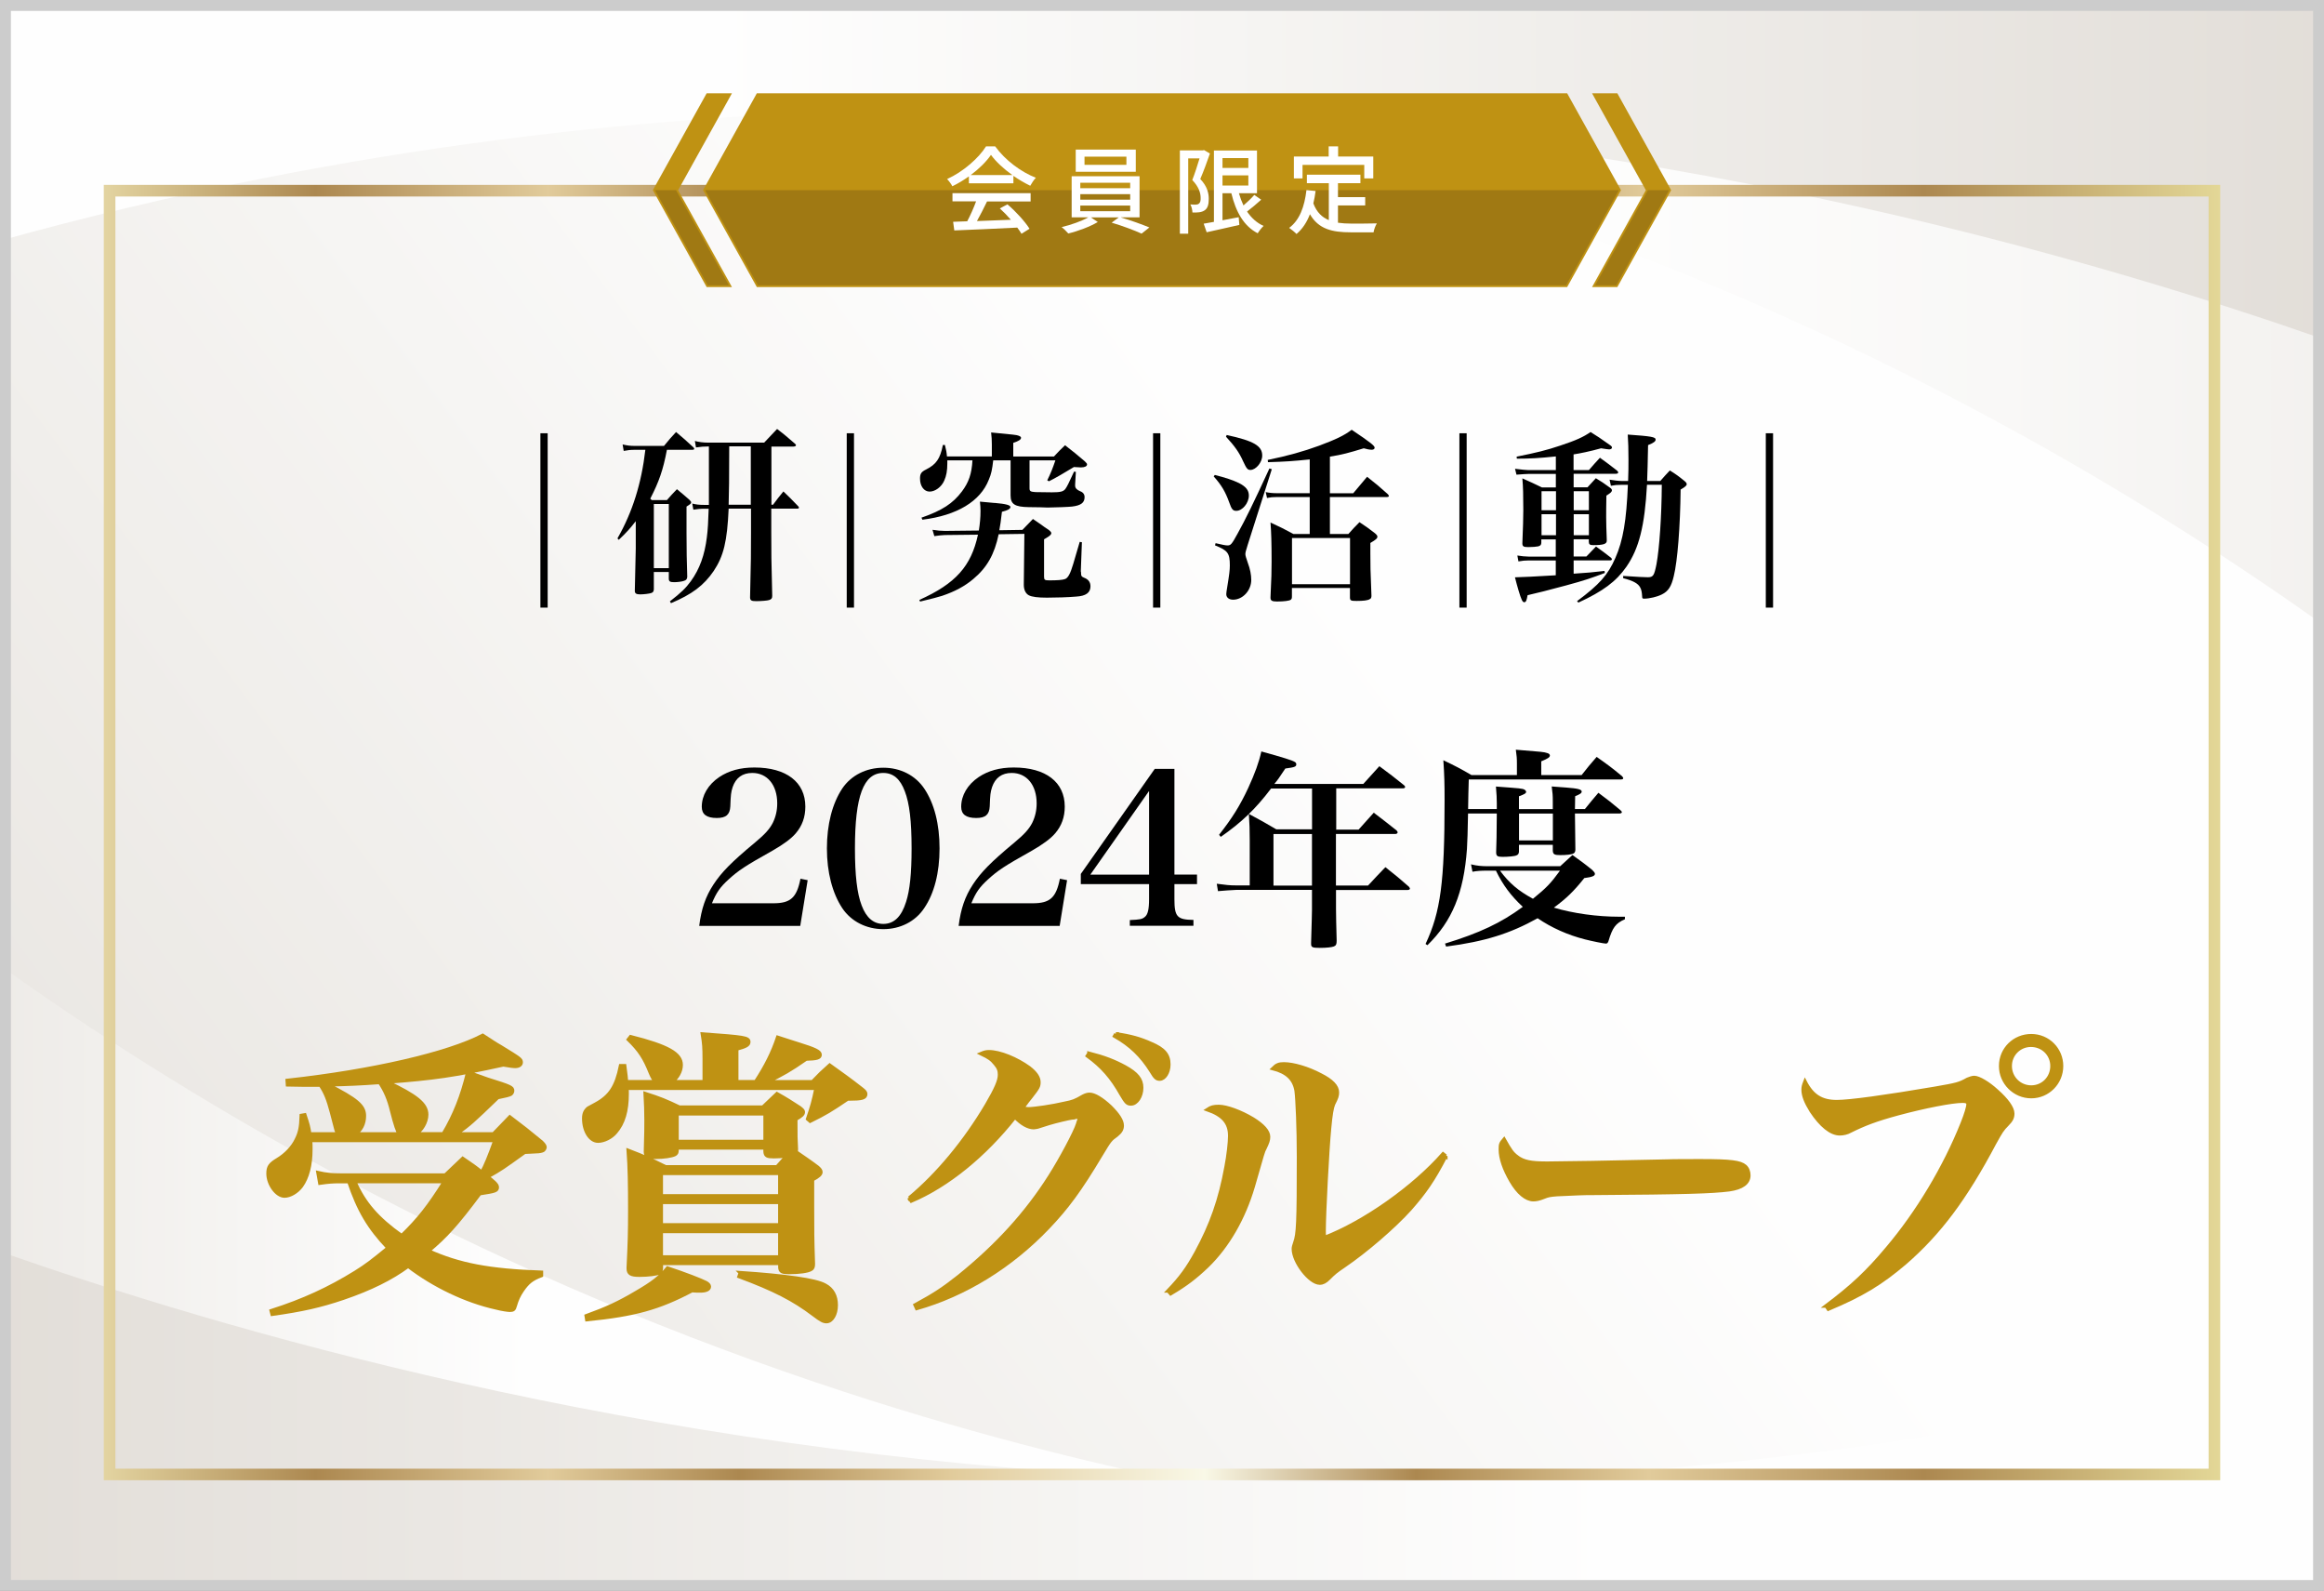 <?xml version="1.0" encoding="UTF-8"?><svg id="_背景" xmlns="http://www.w3.org/2000/svg" width="320" height="219" xmlns:xlink="http://www.w3.org/1999/xlink" viewBox="0 0 320 219"><rect x="0" y="0" width="320" height="219" fill="#333333" stroke="none"/><defs><style>.cls-1{stroke:#000;}.cls-1,.cls-2{fill:none;stroke-miterlimit:10;}.cls-3{fill:#231815;opacity:.2;}.cls-4{fill:url(#_名称未設定グラデーション_13);}.cls-5{fill:#fff;}.cls-6{fill:url(#_名称未設定グラデーション_11);}.cls-7{opacity:.4;}.cls-8{fill:url(#_名称未設定グラデーション_14);}.cls-9{fill:url(#_名称未設定グラデーション_12);}.cls-10{fill:url(#_名称未設定グラデーション_13-3);}.cls-11{fill:url(#_名称未設定グラデーション_13-2);}.cls-2{stroke:#ccc;stroke-width:2px;}.cls-12{fill:#bf9213;stroke:#bf9213;stroke-width:.5px;}</style><linearGradient id="_名称未設定グラデーション_13" x1="-17.99" y1="242.03" x2="312.02" y2="-3.7" gradientUnits="userSpaceOnUse"><stop offset="0" stop-color="#b6ab9d"/><stop offset=".42" stop-color="#e7e4df"/><stop offset=".63" stop-color="#fdfdfd"/></linearGradient><linearGradient id="_名称未設定グラデーション_14" x1="-47.8" y1="175.96" x2="330.99" y2="175.96" gradientUnits="userSpaceOnUse"><stop offset="0" stop-color="#b6ab9d"/><stop offset=".21" stop-color="#e7e4df"/><stop offset=".32" stop-color="#fdfdfd"/></linearGradient><linearGradient id="_名称未設定グラデーション_13-2" x1="-3.68" y1="195.64" x2="354.89" y2="195.64" xlink:href="#_名称未設定グラデーション_13"/><linearGradient id="_名称未設定グラデーション_11" x1="19745.89" y1="13148.53" x2="20124.68" y2="13148.53" gradientTransform="translate(20166.79 13191.57) rotate(-180)" gradientUnits="userSpaceOnUse"><stop offset="0" stop-color="#b6ab9d"/><stop offset=".09" stop-color="#c7bfb4"/><stop offset=".24" stop-color="#ded9d3"/><stop offset=".38" stop-color="#efedea"/><stop offset=".51" stop-color="#f9f9f8"/><stop offset=".63" stop-color="#fdfdfd"/></linearGradient><linearGradient id="_名称未設定グラデーション_13-3" x1="19843.11" y1="13168.22" x2="20201.68" y2="13168.22" gradientTransform="translate(20166.79 13191.57) rotate(-180)" xlink:href="#_名称未設定グラデーション_13"/><linearGradient id="_名称未設定グラデーション_12" x1="14.29" y1="114.61" x2="305.71" y2="114.61" gradientUnits="userSpaceOnUse"><stop offset="0" stop-color="#e3d4a1"/><stop offset=".1" stop-color="#ac8850"/><stop offset=".21" stop-color="#e1cb9b"/><stop offset=".3" stop-color="#ac8850"/><stop offset=".4" stop-color="#e1cb9b"/><stop offset=".52" stop-color="#f9f8e7"/><stop offset=".62" stop-color="#ac8850"/><stop offset=".73" stop-color="#e1cb9b"/><stop offset=".86" stop-color="#ac8850"/><stop offset="1" stop-color="#e3d797"/></linearGradient></defs><rect class="cls-5" width="320" height="218.18"/><g class="cls-7"><rect class="cls-4" x="0" y="0" width="320" height="219"/><path class="cls-8" d="M320,199.35v19.65H0v-86.08c23.88,16.98,60.19,39.2,108.25,55.97,20.94,7.31,39.15,11.84,51.88,14.54,9.2,1.95,15.54,2.93,17.97,3.3,29.84,4.5,79.9,8.04,141.89-7.38Z"/><path class="cls-11" d="M320,185.87v33.13H0v-46.71c29.49,10.3,87.17,27.76,160.13,31.14,37.76,1.75,79.62-.27,123.79-9,12.66-2.5,24.69-5.4,36.08-8.56Z"/><path class="cls-6" d="M0,19.65V0h320v86.08c-23.88-16.98-60.19-39.2-108.25-55.97-20.94-7.31-39.15-11.84-51.88-14.54-9.2-1.95-15.54-2.93-17.97-3.3C112.05,7.77,61.99,4.23,0,19.65Z"/><path class="cls-10" d="M0,33.13V0h320v46.71c-29.49-10.3-87.17-27.76-160.13-31.14-37.76-1.75-79.62.27-123.79,9-12.66,2.5-24.69,5.4-36.08,8.56Z"/></g><path class="cls-9" d="M304.11,27.05v175.12H15.89V27.05h288.23M305.71,25.45H14.29v178.31h291.42V25.45h0Z"/><polygon class="cls-12" points="215.64 39.27 104.36 39.27 97.09 26.18 104.36 13.09 215.64 13.09 222.91 26.18 215.64 39.27"/><polygon class="cls-12" points="100.36 13.09 97.45 13.09 90.18 26.18 97.45 39.27 100.36 39.27 93.09 26.18 100.36 13.09"/><polygon class="cls-12" points="219.64 39.27 222.55 39.27 229.82 26.18 222.55 13.09 219.64 13.09 226.91 26.18 219.64 39.27"/><polyline class="cls-3" points="222.91 26.18 215.64 39.27 104.36 39.27 97.09 26.18"/><polyline class="cls-3" points="90.18 26.18 97.45 39.27 100.36 39.27 93.09 26.18"/><polyline class="cls-3" points="226.91 26.18 219.64 39.27 222.55 39.27 229.82 26.18"/><path class="cls-5" d="M133.41,24.28c-.72.51-1.49.98-2.28,1.36-.13-.27-.46-.73-.72-.99,2.24-1.02,4.37-2.91,5.36-4.5h1.26c1.39,1.92,3.56,3.52,5.6,4.32-.29.3-.56.73-.77,1.1-.76-.37-1.56-.83-2.32-1.36v1.02h-6.13v-.94ZM131.16,26.59h10.75v1.14h-6c-.43.88-.92,1.86-1.39,2.7,1.45-.05,3.08-.12,4.67-.18-.48-.55-1.01-1.1-1.52-1.56l1.05-.56c1.19,1.01,2.44,2.4,3.04,3.36l-1.11.69c-.14-.25-.34-.54-.58-.85-3.12.16-6.44.3-8.67.39l-.16-1.19,1.94-.07c.43-.81.9-1.86,1.22-2.74h-3.25v-1.14ZM139.4,24.1c-1.18-.84-2.25-1.82-2.95-2.78-.63.92-1.62,1.9-2.79,2.78h5.73Z"/><path class="cls-5" d="M154.36,29.94c1.32.38,2.91.96,3.9,1.37l-1.07.85c-.98-.45-2.75-1.11-4.12-1.51l.97-.72h-3.82l.94.63c-1.05.63-2.72,1.26-4.06,1.58-.22-.25-.62-.65-.92-.88,1.26-.29,2.8-.84,3.67-1.34h-2.29v-5.66h9.35v5.66h-2.54ZM156.39,23.65h-8.27v-3.06h8.27v3.06ZM148.75,25.91h6.87v-.75h-6.87v.75ZM148.75,27.49h6.87v-.76h-6.87v.76ZM148.75,29.07h6.87v-.77h-6.87v.77ZM155.1,21.56h-5.77v1.13h5.77v-1.13Z"/><path class="cls-5" d="M166.6,21.13c-.38,1.11-.89,2.49-1.33,3.51.97,1.03,1.17,1.95,1.17,2.74s-.16,1.31-.58,1.58c-.2.14-.46.22-.73.26-.27.04-.63.04-.94.03-.01-.31-.1-.79-.29-1.11.29.03.54.03.73.03.17-.01.31-.03.43-.12.2-.13.28-.43.26-.81,0-.67-.24-1.51-1.15-2.46.35-.89.73-2.08,1-2.98h-1.56v10.37h-1.15v-11.47h3.16l.17-.04.82.48ZM173.67,27.48c-.62.56-1.34,1.17-1.96,1.64.59.86,1.33,1.56,2.28,1.98-.27.24-.63.71-.81,1.01-1.92-.98-3.02-2.97-3.63-5.51h-1.22v3.72l2.23-.42.09,1.06c-1.58.37-3.25.73-4.5,1.01l-.41-1.18c.41-.07.89-.16,1.41-.25v-9.82h5.93v5.88h-2.49c.17.59.38,1.15.63,1.68.55-.47,1.11-1.01,1.49-1.45l.96.67ZM168.33,21.76v1.36h3.56v-1.36h-3.56ZM168.33,25.54h3.56v-1.4h-3.56v1.4Z"/><path class="cls-5" d="M184.23,30.66c.58.08,1.19.12,1.85.12.56,0,2.76,0,3.51-.03-.2.29-.41.88-.46,1.23h-3.12c-2.57,0-4.45-.43-5.64-2.49-.43,1.11-1.03,2.03-1.85,2.72-.2-.22-.71-.64-1.01-.84,1.44-1.07,2.11-2.91,2.38-5.2l1.26.12c-.08.6-.18,1.18-.31,1.71.46,1.22,1.19,1.91,2.13,2.3v-5.08h-3.02v-1.17h7.37v1.17h-3.09v1.92h3.75v1.14h-3.75v2.36ZM179.35,24.56h-1.19v-3.01h4.79v-1.4h1.3v1.4h4.84v3.01h-1.24v-1.86h-8.5v1.86Z"/><path d="M96.28,127.44c.29-2.33.87-4.02,1.95-5.67,1.11-1.69,2.44-3.06,5.76-5.82,1.34-1.11,1.98-1.83,2.42-2.68.41-.84.61-1.72.61-2.68,0-2.53-1.37-4.19-3.43-4.19-1.37,0-2.27.67-2.71,1.95-.23.73-.26,1.02-.32,2.65-.06,1.13-.58,1.6-1.86,1.6-1.4,0-2.07-.5-2.07-1.54,0-1.57.87-3.06,2.42-4.1,1.31-.87,2.88-1.31,4.83-1.31,4.39,0,7.01,2.01,7.01,5.38,0,1.46-.44,2.65-1.31,3.67-.61.73-1.72,1.54-3.2,2.39-3.84,2.15-4.71,2.74-6.05,3.96-1.16,1.05-1.69,1.8-2.3,3.29h8.44c2.39,0,3.23-.76,3.75-3.38l.99.2-1.02,6.29h-13.91Z"/><path d="M115.98,108.53c1.22-1.8,3.29-2.85,5.65-2.85s4.39,1.05,5.62,2.85c1.4,2.07,2.12,4.92,2.12,8.26s-.73,6.2-2.12,8.23c-1.22,1.83-3.29,2.88-5.62,2.88s-4.42-1.05-5.65-2.88c-1.37-2.07-2.12-4.95-2.12-8.23s.73-6.17,2.12-8.26ZM118.65,124.65c.64,1.69,1.63,2.53,2.97,2.53,1.48,0,2.5-.99,3.14-3.03.52-1.6.76-3.93.76-7.36,0-3.78-.29-6.2-.93-7.86-.64-1.72-1.6-2.53-2.97-2.53-2.71,0-3.9,3.17-3.9,10.39,0,3.7.29,6.2.93,7.86Z"/><path d="M132,127.44c.29-2.33.87-4.02,1.95-5.67,1.11-1.69,2.44-3.06,5.76-5.82,1.34-1.11,1.98-1.83,2.42-2.68.41-.84.61-1.72.61-2.68,0-2.53-1.37-4.19-3.43-4.19-1.37,0-2.27.67-2.71,1.95-.23.73-.26,1.02-.32,2.65-.06,1.13-.58,1.6-1.86,1.6-1.4,0-2.07-.5-2.07-1.54,0-1.57.87-3.06,2.42-4.1,1.31-.87,2.88-1.31,4.83-1.31,4.39,0,7.01,2.01,7.01,5.38,0,1.46-.44,2.65-1.31,3.67-.61.73-1.72,1.54-3.2,2.39-3.84,2.15-4.71,2.74-6.05,3.96-1.16,1.05-1.69,1.8-2.3,3.29h8.44c2.39,0,3.23-.76,3.75-3.38l.99.2-1.02,6.29h-13.91Z"/><path d="M161.71,123.78c0,2.42.38,2.82,2.62,2.85v.81h-8.76v-.79c1.37-.06,1.69-.12,2.04-.41.44-.32.61-1.08.61-2.47v-2.07h-9.4v-1.4l10.18-14.46h2.71v14.55h3.11v1.31h-3.11v2.07ZM158.22,108.88l-8.09,11.52h8.09v-11.52Z"/><path d="M183.96,114.2h3.11c.9-.99,1.19-1.31,2.09-2.33,1.37,1.05,1.8,1.37,3.14,2.44.09.12.15.2.15.26,0,.12-.15.23-.29.23h-8.21v7.1h4.42c1.02-1.11,1.34-1.43,2.39-2.53,1.43,1.13,1.86,1.48,3.23,2.68.09.12.15.2.15.26,0,.12-.12.2-.32.2h-9.86v2.56c0,.44.03,2.65.09,4.42,0,.5-.09.67-.38.79-.29.12-1.05.2-1.95.2-1.02,0-1.19-.09-1.19-.55v-.15c.09-3.32.12-3.87.12-4.54v-2.74h-10.47c-.41,0-1.89.12-2.47.17l-.17-1.02c1.28.17,1.78.23,2.65.23h1.89v-6.17c0-1.6-.03-2.21-.12-3.67,1.69.9,2.18,1.19,3.78,2.12h4.92v-5.62h-5.64c-2.18,2.88-4.13,4.71-6.93,6.66l-.23-.29c1.83-2.33,2.88-4.02,4.02-6.46.93-2.04,1.46-3.49,1.8-5.01,2.94.81,4.37,1.25,4.66,1.48.09.06.15.17.15.29,0,.32-.2.41-1.51.58-.84,1.28-1.05,1.57-1.51,2.12h12.25c.73-.81,1.48-1.63,2.21-2.44,1.51,1.11,1.95,1.46,3.4,2.62.09.09.15.17.15.23,0,.12-.12.2-.29.2h-9.2v5.62ZM175.35,114.81v7.1h5.3v-7.1h-5.3Z"/><path d="M206.1,111.38v-.84c0-.64-.03-1.19-.12-2.27,3.49.26,3.61.26,3.96.44.09.06.2.2.2.29,0,.2-.26.35-.99.61v1.77h4.66v-1.11c0-.76-.03-1.16-.15-2.01.9.06,1.57.12,2.01.15,1.6.12,2.12.26,2.12.55,0,.23-.26.38-.9.64l-.03,1.77h1.37c.81-1.02,1.08-1.31,1.86-2.24,1.37,1.02,1.78,1.34,3.03,2.39.15.15.2.2.2.29s-.15.17-.29.17h-6.17l.06,5.03c-.03.26-.09.38-.26.47-.26.15-.96.23-1.83.23-.81,0-.99-.12-1.02-.61v-.81h-4.66v.96c-.03.29-.12.41-.35.5-.23.12-1.16.2-1.92.2-.7,0-.87-.12-.87-.64.06-1.75.06-1.86.09-5.33h-3.96q-.06,3.49-.15,4.89c-.44,6.05-2.04,9.92-5.44,13.24l-.26-.17c2.07-4.42,2.62-8.44,2.62-19.79,0-2.24-.03-3.4-.17-5.5,1.75.84,2.27,1.11,3.87,2.04h6.26v-1.6c0-.67-.03-1.08-.15-1.89,3.7.29,3.87.32,4.25.44.29.06.44.2.44.35,0,.26-.29.44-1.19.81v1.89h5.56c.87-1.11,1.16-1.46,2.07-2.5,1.57,1.11,2.04,1.45,3.49,2.65.12.15.17.2.17.29,0,.12-.15.17-.38.17h-20.89q-.06,1.8-.09,4.07h3.96ZM223.74,126.54c-1.28.55-1.72,1.16-2.27,3.03-.09.23-.17.32-.35.32-.29,0-1.98-.35-2.88-.58-2.39-.61-4.6-1.6-6.52-2.91-3.81,2.12-7.25,3.2-12.6,3.9l-.15-.41c4.77-1.46,7.71-2.85,10.71-5.06-1.63-1.51-2.76-3.03-3.7-4.98h-1.16c-.93,0-1.43.03-2.07.15l-.2-1.02c.81.2,1.45.26,2.33.26h9.95c.58-.52,1.13-1.05,1.69-1.54,1.25.9,1.63,1.16,2.74,2.07.23.23.35.38.35.52,0,.29-.38.44-1.46.58-1.51,1.89-2.5,2.82-4.19,4.07,2.65.79,5.94,1.25,8.96,1.25h.82v.35ZM206.54,119.85c1.28,1.72,2.5,2.76,4.54,3.87,1.89-1.54,2.44-2.12,3.72-3.87h-8.26ZM209.16,115.69h4.66v-3.7h-4.66v3.7Z"/><path class="cls-12" d="M61.05,156.1c1.58-2.7,2.54-5.12,3.37-8.49,1.21.42,2.12.75,2.7.96,3.2,1,3.45,1.12,3.45,1.58,0,.17-.12.38-.25.46q-.29.17-1.79.46c-3.54,3.41-3.74,3.58-5.7,5.03h5.12c.96-1,1.25-1.29,2.25-2.33,1.87,1.41,2.45,1.87,4.37,3.45.37.37.46.54.46.71,0,.12-.12.33-.25.42-.17.08-.5.17-.96.17l-.75.04c-.29,0-.58.04-.83.04-3.08,2.2-3.16,2.29-5.16,3.41.42.25.54.38.96.75.29.29.42.46.42.67,0,.46-.25.54-2.41.87-3.24,4.33-4.66,5.87-7.07,7.9,4.24,1.91,8.4,2.7,15.56,2.95v.42c-1.33.5-1.87.96-2.62,2.04-.46.67-.75,1.29-1,2.16-.12.46-.25.58-.71.58-.25,0-1.12-.12-1.91-.33-4.16-.92-8.57-3.04-12.1-5.74-2.33,1.71-5.16,3.12-8.94,4.41-3.2,1.08-5.62,1.62-9.78,2.21l-.12-.46c4.41-1.41,7.94-3.04,11.56-5.28,1.54-.96,2.29-1.54,4.53-3.37-2.66-2.79-4.08-5.2-5.41-9.15h-1.29c-.92,0-1.5.04-2.7.21l-.25-1.41c1.08.25,1.91.33,3.33.33h14.18c1.04-1,1.37-1.29,2.41-2.29,1.29.87,1.87,1.29,2.62,1.91q.71-1.25,1.83-4.41h-25.42c.04.62.04.67.04,1.21,0,2.2-.46,3.91-1.29,5.07-.62.83-1.58,1.37-2.33,1.37-1.08,0-2.25-1.62-2.25-3.08,0-.92.25-1.29,1.29-1.91,1.12-.67,2.12-1.71,2.62-2.79.46-.92.62-1.66.67-3.29l.46-.08c.42,1.25.54,1.66.67,2.62h4.08c-.25-.21-.33-.29-.42-.58q-.04-.12-.62-2.37c-.5-1.87-.83-2.7-1.54-3.79h-1.29c-.62,0-1.33,0-3.24-.04l-.04-.58c11.73-1.29,22.13-3.7,26.91-6.2,1.04.67,1.83,1.21,2.37,1.5,2.79,1.71,2.91,1.79,2.91,2.2,0,.33-.33.54-.79.54-.29,0-.67-.04-1.66-.21-6.82,1.5-9.57,1.87-16.01,2.37,4.04,1.91,5.45,3.04,5.45,4.49,0,1.04-.71,2.21-1.54,2.66h3.87ZM55.02,156.1q-.37-.37-1.08-3.2c-.38-1.58-.87-2.75-1.66-3.91-3,.21-4.04.25-7.15.33,3.99,2.04,5.03,2.91,5.03,4.28,0,1.08-.46,2-1.29,2.5h6.16ZM48.82,162.63c1.33,3.04,3.16,5.12,6.49,7.49,2.37-2.29,3.79-4.12,5.91-7.49h-12.4Z"/><path class="cls-12" d="M116.75,151.24c-2.33,1.58-3.08,2.04-5.2,3.08l-.33-.29c.58-1.71.79-2.41,1.16-4.24h-26.08c.04.25.04.5.04.79,0,2.33-.5,4.04-1.58,5.28-.58.71-1.62,1.21-2.41,1.21-1.08,0-1.96-1.37-1.96-3.12,0-.67.21-1.08.62-1.41q.12-.08,1-.54c2-1.08,2.87-2.41,3.45-5.28h.54c.17,1.29.21,1.62.25,2.2h4.08c-.33-.33-.46-.54-.75-1.21-.83-2.08-1.5-3.12-3.04-4.62l.29-.37c5.12,1.29,6.95,2.33,6.95,3.87,0,.87-.5,1.75-1.25,2.33h4.45v-3.16c0-1.54-.04-2.12-.25-3.41,5.78.42,6.36.5,6.36,1.08,0,.42-.42.62-1.66.96v4.53h2.62c1.41-2.16,2.33-3.99,3.04-6.11,1.25.42,2.25.71,2.87.92,2.29.71,2.95,1.04,2.95,1.46s-.46.54-1.91.58c-2.21,1.54-3.25,2.12-5.37,3.16h6.24c1-1.04,1.29-1.33,2.37-2.29,1.96,1.41,2.58,1.83,4.45,3.29.37.29.5.46.5.67,0,.54-.54.67-2.33.67h-.12ZM80.73,181.14c2.75-1,4.49-1.79,6.86-3.2,2.29-1.33,3.25-2.08,4.33-3.37,2.5.83,4.62,1.66,5.28,2,.29.17.46.33.46.54,0,.37-.46.58-1.21.58-.33,0-.71,0-1.17-.04-4.58,2.41-7.86,3.33-14.47,3.99l-.08-.5ZM105.02,152.44c.83-.79,1.08-1.04,1.96-1.87,1.41.79,1.83,1.08,3.12,1.91.33.25.5.42.5.58,0,.33-.25.54-1.04,1,0,2.5,0,2.66.08,4.12,0,.17,0,.25-.08.37,1.37.96,1.66,1.12,3,2.12.33.29.46.46.46.67,0,.29-.29.58-1.16,1.04v3.49c0,3.54,0,4.66.12,8.11,0,.42-.08.62-.33.75-.42.25-1.58.42-3,.42-.96,0-1.21-.12-1.25-.67v-.58h-16.35v.67c-.04.33-.08.5-.29.62-.29.17-1.5.33-2.7.33s-1.54-.21-1.54-.92v-.12c.17-3.33.21-4.99.21-7.78,0-3.62-.04-5.99-.21-8.32,2.25.87,2.91,1.16,5.12,2.25h15.35c.67-.75.92-1.04,1.41-1.54-.79.08-1.21.12-1.83.12-.96,0-1.16-.12-1.21-.67v-.54h-12.15v.33c0,.33-.08.46-.29.58-.42.21-1.5.38-2.62.38s-1.41-.17-1.41-.75c.08-2.75.08-3.29.08-4.33,0-1.37-.04-2.12-.12-3.66,2.08.67,2.7.92,4.7,1.87h11.48ZM107.39,164.63v-3.12h-16.35v3.12h16.35ZM91.04,165.5v3.12h16.35v-3.12h-16.35ZM91.04,169.5v3.54h16.35v-3.54h-16.35ZM93.21,157.14h12.15v-3.83h-12.15v3.83ZM101.94,175.2c6.24.42,10.4,1,11.65,1.71,1.04.54,1.54,1.5,1.54,2.75s-.58,2.25-1.33,2.25c-.42,0-.75-.17-1.79-.96-2.75-2.08-5.41-3.45-10.23-5.24l.17-.5Z"/><path class="cls-12" d="M125.2,164.92c3.91-3.24,7.7-7.82,10.65-12.81,1.29-2.2,1.79-3.33,1.79-4.16,0-.58-.12-.96-.58-1.5-.5-.62-.83-.87-1.96-1.41.5-.21.71-.25,1.08-.25,1.5,0,3.83.96,5.53,2.2.87.67,1.33,1.33,1.33,1.96,0,.58-.08.75-1.12,2.08q-.29.33-1.17,1.54c.46.04.71.08.87.08.79,0,3.37-.38,4.91-.75,1.25-.25,1.46-.33,2.62-1,.33-.17.62-.25.87-.25.67,0,1.71.62,2.87,1.71,1.08,1.08,1.62,1.91,1.62,2.58,0,.5-.21.87-.79,1.33-.87.62-.92.71-2.12,2.7-2.91,4.87-4.7,7.28-7.32,10.02-5.08,5.32-11.4,9.23-18.05,11.11l-.21-.46c2.62-1.41,3.99-2.33,6.03-3.95,5.2-4.2,9.28-8.65,12.52-13.77,1.46-2.29,3.49-6.07,3.83-7.2.08-.25.12-.42.17-.5.04-.12.08-.17.08-.21,0-.08-.08-.21-.12-.21h-.12s-.08-.04-.17-.04c-.04,0-.08,0-.17.04-.08.04-.25.08-.5.08-.37.04-2.16.46-3.12.75q-.87.29-1.58.5c-.25.04-.42.08-.54.08-.75,0-1.66-.5-2.58-1.46-4.2,5.32-9.28,9.44-14.27,11.56l-.29-.42ZM149.95,145c2.12.54,3.49,1.08,4.95,1.87,1.66.92,2.29,1.71,2.29,2.87s-.67,2.21-1.46,2.21c-.5,0-.67-.17-1.33-1.29-1.33-2.37-2.66-3.87-4.66-5.32l.21-.33ZM153.65,142.33c2.04.29,3.37.67,4.83,1.33,1.79.75,2.45,1.54,2.45,2.87,0,1.08-.58,2-1.25,2-.42,0-.62-.17-1.16-1.08-1.33-2.12-2.83-3.58-5.03-4.83l.17-.29Z"/><path class="cls-12" d="M160.85,177.69c1.75-1.83,2.66-3.08,3.87-5.28,2.08-3.83,3.29-7.24,4.12-11.81.29-1.5.5-3.33.5-4.24,0-1.79-.92-2.87-3.08-3.62.5-.33.83-.42,1.58-.42,1.04,0,3,.71,4.66,1.71,1.41.87,2.16,1.71,2.16,2.45,0,.46-.12.79-.5,1.58-.25.46-.25.5-1.62,5.28-1.29,4.37-3.49,8.19-6.32,10.94-1.62,1.54-2.91,2.54-5.03,3.79l-.33-.38ZM199.07,159.14c-1.75,3.37-2.87,4.95-4.91,7.28-2.21,2.45-6.07,5.78-9.07,7.82-1.16.79-1.37.96-2.16,1.75-.42.42-.79.62-1.21.62-1.37,0-3.62-2.91-3.62-4.7q0-.29.21-.87c.42-1.16.5-2.66.5-11.81,0-3.91-.17-7.9-.33-9.11-.29-1.62-1.29-2.54-3.2-3.04.5-.5.83-.62,1.5-.62,1.29,0,3.29.58,5.03,1.5,1.58.79,2.33,1.58,2.33,2.41,0,.46-.08.71-.54,1.62-.21.5-.37,1.46-.54,3.29-.29,2.95-.75,11.77-.75,14.1,0,.17,0,.58.04,1,5.49-2.12,12.23-6.86,16.35-11.52l.37.29Z"/><path class="cls-12" d="M208.88,159.26c.92.67,1.87.87,4.16.87,1.66,0,9.28-.12,16.47-.29.71-.04,3.41-.04,4.66-.04,4.16,0,5.45.17,6.12.75.33.29.5.75.5,1.25,0,1.04-.92,1.71-2.7,1.96-2.33.29-5.99.42-18.55.5-1.91,0-2.12.04-5.16.17-1,.08-1.21.12-1.83.37-.62.25-1.04.33-1.41.33-1,0-2.12-.92-3.08-2.58-.96-1.66-1.46-3.12-1.46-4.33,0-.71.04-.83.5-1.37.87,1.54,1.12,1.91,1.79,2.41Z"/><path class="cls-12" d="M251.45,179.77c3.49-2.62,5.66-4.62,8.4-7.9,4.2-4.95,7.94-11.19,10.36-17.26.5-1.25.79-2.21.79-2.62,0-.29-.25-.42-.75-.42-1.5,0-5.28.75-8.86,1.71-3.08.83-4.7,1.46-6.61,2.41-.42.25-1,.37-1.46.37-1.21,0-2.58-1.12-3.91-3.12-.75-1.21-1.12-2.12-1.12-2.95,0-.33.04-.54.25-1.08,1,1.96,2.29,2.75,4.37,2.75,1.79,0,6.66-.67,13.48-1.83,3.12-.54,3.41-.62,4.53-1.25.29-.12.67-.25.92-.25.62,0,1.95.79,3.08,1.83,1.42,1.25,2.21,2.37,2.21,3.12,0,.54-.17.92-.75,1.5-.71.71-.87,1-1.75,2.58-4.03,7.61-7.57,12.35-12.31,16.47-3.33,2.83-5.91,4.41-10.57,6.36l-.29-.42ZM283.85,146.74c0,2.33-1.87,4.2-4.16,4.2s-4.2-1.87-4.2-4.2,1.87-4.16,4.2-4.16,4.16,1.87,4.16,4.16ZM276.78,146.74c0,1.62,1.29,2.91,2.91,2.91s2.87-1.29,2.87-2.91-1.29-2.87-2.91-2.87-2.87,1.29-2.87,2.87Z"/><path d="M91.83,61.92c-.53,2.8-1.09,4.38-2.29,6.72.08.08.1.1.2.2h2.09c.56-.64.74-.84,1.38-1.5.76.64.99.81,1.71,1.45.18.18.25.28.25.38,0,.13-.13.25-.64.56v3.64q0,3.23.1,6.03c-.03.33-.13.46-.46.56-.25.1-.92.18-1.32.18-.61,0-.76-.1-.76-.51v-.89h-2.06v2.39c-.03.31-.1.41-.38.51-.23.08-1.02.18-1.5.18-.53,0-.74-.13-.74-.48.08-3.69.13-5.62.13-5.83v-3.77c-.76.99-1.22,1.5-2.34,2.57l-.18-.2c2.06-3.59,3.31-7.58,3.84-12.19h-1.5c-.53,0-.84.03-1.48.15l-.15-.89c.64.15,1.04.2,1.63.2h4.07c.71-.87.92-1.12,1.66-1.91,1.04.87,1.35,1.15,2.37,2.09.1.1.13.15.13.23s-.1.13-.28.13h-3.46ZM90.03,78.21h2.06v-8.83h-2.06v8.83ZM106.19,69.48h.25c.59-.81.79-1.04,1.43-1.83.89.84,1.15,1.12,2.01,2.01.1.1.13.15.13.23s-.1.13-.25.13h-3.56v3.16c0,3.18,0,3.49.13,8.83,0,.36-.1.48-.43.59-.23.08-1.12.15-1.78.15s-.84-.1-.84-.53c.13-5.45.13-5.83.13-9.04v-3.16h-3.08c-.2,4.51-.69,6.52-2.06,8.58-1.35,1.98-2.98,3.21-5.88,4.43l-.15-.25c1.55-1.2,2.19-1.83,2.88-2.77,1.22-1.68,1.91-3.61,2.21-6.06.13-.94.2-2.27.25-3.92h-.76c-.36,0-.66.03-1.35.13l-.15-.84c.56.13.92.18,1.58.18h.71v-8.04h-.13c-.56,0-.92.03-1.65.13l-.15-.89c.53.15,1.2.23,1.83.23h7.71c.61-.66,1.22-1.3,1.78-1.88,1.07.81,1.37,1.09,2.42,1.99.13.1.18.18.18.25,0,.1-.15.18-.33.18h-3.05v8.04ZM100.41,61.44c0,4.43-.03,6.41-.08,8.04h3.05v-8.04h-2.98Z"/><path d="M134.78,73.04c.15-.97.23-1.78.23-2.72,0-.48-.03-.71-.08-1.27.87.08,1.53.13,1.96.18h.1c1.53.13,2.14.31,2.14.56s-.36.46-1.17.66c-.15,1.35-.23,1.81-.36,2.54l3.18-.05,1.45-1.5c.51.36.89.61,1.15.79.23.18.56.41,1.02.71.25.2.36.33.36.46,0,.15-.18.33-.46.51q-.36.2-.54.33v5.12c0,.46.08.53.74.53,1.07,0,1.81-.05,2.14-.18.41-.13.74-.74,1.14-2.09.25-.89.28-.97.89-3.03l.3.05-.15,4.02c.03.05.03.1.03.1,0,.51.05.61.41.76.61.23.89.61.89,1.2,0,.87-.64,1.32-1.93,1.4-1.14.1-2.85.15-4.07.15s-2.06-.1-2.49-.33-.69-.74-.69-1.45l.08-7-3.54.05c-.58,2.77-1.6,4.58-3.49,6.16-1.17.99-2.55,1.73-4.3,2.32-.76.23-1.15.33-3.03.79l-.1-.23c4.99-2.24,7.13-4.63,8.07-8.98l-4.56.05c-.48.03-.79.05-1.45.15l-.25-.87c.64.1,1.17.15,1.68.15h.13l4.58-.05ZM136.76,63.37c-.15,1.27-.25,1.83-.61,2.67-1.17,2.98-4.38,4.91-9.14,5.5l-.13-.28c2.85-.99,4.33-1.96,5.57-3.61.94-1.25,1.35-2.44,1.45-4.28h-3.46v.43c0,.99-.13,1.71-.43,2.37-.38.87-1.25,1.5-2.01,1.5s-1.32-.74-1.32-1.78c0-.66.15-.92.81-1.25,1.42-.71,1.96-1.48,2.34-3.39h.28c.18.74.23.99.28,1.58h6.18v-1.65c0-.71-.03-.97-.1-1.65,3.21.31,3.44.33,3.74.43.28.1.38.18.38.31,0,.25-.36.46-1.07.69v1.88h5.6c.64-.69.84-.89,1.53-1.55,1.2.92,1.55,1.22,2.72,2.21.23.23.31.31.31.43,0,.25-.31.41-.84.41-.2,0-.53-.03-.97-.05-1.25.76-2.65,1.58-3.44,1.96l-.23-.13c.46-.94.71-1.55,1.12-2.75h-3.56v3.84c0,.41.13.48.81.53.15,0,1.93.03,2.26.03,1.17,0,1.58-.1,1.86-.46.25-.36.43-.71,1.2-2.39l.25.03-.1,1.73v.18q0,.48.69.76c.41.15.61.43.61.81,0,.76-.48,1.15-1.73,1.3-.36.05-2.44.13-3.16.13h-.36c-.3-.03-1.14-.03-2.42-.05-1.96-.03-2.52-.41-2.52-1.63v-4.81h-2.42Z"/><path d="M167.28,65.38c1.48.38,2.49.71,3.33,1.12.94.48,1.35.99,1.35,1.71,0,1.04-.89,2.11-1.73,2.11-.46,0-.64-.2-.97-1.15-.53-1.48-1.07-2.39-2.14-3.59l.15-.2ZM167.38,74.77c.87.2,1.35.31,1.63.31.46,0,.59-.15,1.4-1.63,1.07-1.93,2.19-4.2,4.38-8.96l.33.1-3.31,10.38c-.28.89-.33,1.09-.33,1.32q0,.25.33,1.17c.33.87.48,1.68.48,2.37,0,1.45-1.17,2.72-2.5,2.72-.58,0-.94-.31-.94-.76,0-.1.05-.56.13-.97.28-1.71.36-2.34.36-2.98,0-1.71-.28-2.06-2.04-2.77l.08-.31ZM168.91,59.88c3.74.81,4.89,1.5,4.89,2.83,0,.94-.87,1.98-1.63,1.98-.38,0-.53-.18-.99-1.17-.54-1.22-1.15-2.09-2.37-3.41l.1-.23ZM180.34,63.24c-2.21.23-3.31.31-5.75.38l-.03-.31c2.75-.56,4.86-1.15,7.08-1.96,2.32-.87,3.44-1.4,4.48-2.19,2.57,1.73,3.16,2.19,3.16,2.47,0,.15-.15.28-.38.28-.3,0-.71-.08-1.12-.2-2.09.64-2.95.87-4.66,1.15v5.04h3.21c.66-.79,1.3-1.55,1.91-2.27,1.27.99,1.65,1.32,2.85,2.39.1.13.15.18.15.25,0,.1-.1.15-.31.15h-7.81v5.09h2.54c.66-.74.87-.97,1.53-1.63.97.64,1.25.84,2.14,1.53.23.2.33.33.33.46,0,.23-.18.41-.97.87v1.45c0,1.65,0,2.11.15,5.8,0,.25-.05.41-.23.48-.25.18-.89.25-1.81.25-.81,0-.92-.05-.92-.51v-1.27h-7.99v1.15c0,.25-.03.36-.15.46-.18.15-.92.25-1.91.25-.69,0-.89-.13-.89-.51v-.1c.13-2.77.15-3.41.15-4.86,0-2.67-.05-4.12-.15-5.4,1.43.66,1.86.87,3.16,1.58h2.24v-5.09h-4.56c-.56,0-.84.03-1.32.13l-.18-.81c.48.1.94.15,1.53.15h4.53v-4.66ZM177.9,80.42h7.99v-6.36h-7.99v6.36Z"/><path d="M218.8,64.69c.64-.74.84-.97,1.5-1.68,1.07.76,1.38,1.02,2.37,1.78.1.1.15.18.15.25,0,.1-.13.18-.36.18h-5.78v1.86h1.91c.51-.56.66-.71,1.15-1.25.84.51,1.07.66,1.83,1.22.28.18.38.31.38.43,0,.23-.18.38-.76.74-.03,1.55-.03,2.32-.03,2.95,0,.97.03,1.63.08,3.1v.18c0,.43-.48.59-1.86.59-.46,0-.59-.1-.61-.43v-.38h-2.09v2.37h1.76c.46-.48.89-.94,1.32-1.37.92.66,1.2.87,2.11,1.58.03.05.08.15.08.18,0,.08-.1.15-.23.15h-5.04v1.83c1.93-.13,2.6-.18,4.25-.38l.05.28c-1.88.71-2.77,1.02-5.32,1.71-2.72.74-3.72.97-5.32,1.35-.13.74-.23.97-.46.97-.15,0-.25-.13-.36-.38-.2-.41-.61-1.81-.92-3.05q1.48-.03,5.62-.28v-2.04h-3.79c-.46,0-.76.03-1.35.13l-.15-.81c.46.08,1.17.15,1.6.15h3.69v-2.37h-1.99v.48c-.03.28-.1.38-.43.48-.2.05-.84.1-1.37.1-.66,0-.81-.1-.81-.53q.13-3.08.13-4.58c0-2.04-.03-3.21-.13-4.35,1.17.51,1.53.69,2.7,1.25h1.91v-1.86h-3.79c-.33,0-.64.03-1.63.1l-.2-.81c.79.1,1.55.18,1.83.18h3.79v-1.88c-2.26.23-3.49.31-5.37.31l-.03-.28c2.8-.56,4.12-.89,6.03-1.53,2.14-.71,3.16-1.17,4.15-1.86q1.07.64,2.65,1.78c.23.15.3.25.3.36,0,.15-.18.25-.38.25-.18,0-.46-.05-1.12-.15-1.55.43-2.93.71-3.79.84v2.16h2.11ZM214.25,67.62h-1.99v2.62h1.99v-2.62ZM214.25,70.78h-1.99v2.9h1.99v-2.9ZM218.78,67.62h-2.09v2.62h2.09v-2.62ZM218.78,70.78h-2.09v2.9h2.09v-2.9ZM228.63,66.19c.56-.64.71-.81,1.3-1.43.92.58,1.2.79,1.99,1.43.25.2.33.33.33.46,0,.18-.18.36-.84.74-.05,5.04-.43,9.88-.94,11.91-.33,1.43-.76,2.09-1.63,2.52-.64.33-1.73.59-2.47.59-.18,0-.25-.05-.25-.23-.05-.71-.1-.99-.28-1.32-.28-.53-.94-.92-2.34-1.27v-.31c1.91.13,3.05.18,3.38.18.76,0,.89-.23,1.2-1.76.41-2.21.71-6.57.74-10.97h-2.04c-.31,5.65-1.09,8.76-2.83,11.28-1.42,2.04-3.23,3.38-6.62,4.94l-.18-.2c3.08-2.29,4.25-3.61,5.27-5.93,1.07-2.42,1.53-5.17,1.73-10.08h-.89c-.64,0-.89.03-1.45.13l-.18-.84c.61.1,1.25.18,1.71.18h.84c.05-1.27.05-1.91.05-2.93,0-1.53-.03-2.39-.1-3.46,3.23.23,3.84.33,3.84.69,0,.25-.28.46-1.04.76-.05,2.72-.08,3.44-.13,4.94h1.83Z"/><line class="cls-1" x1="74.91" y1="59.64" x2="74.91" y2="83.64"/><line class="cls-1" x1="117.09" y1="59.64" x2="117.09" y2="83.64"/><line class="cls-1" x1="159.27" y1="59.64" x2="159.27" y2="83.64"/><line class="cls-1" x1="201.45" y1="59.64" x2="201.45" y2="83.64"/><line class="cls-1" x1="243.64" y1="59.64" x2="243.64" y2="83.64"/><rect class="cls-2" x=".5" y=".5" width="319" height="218"/></svg>